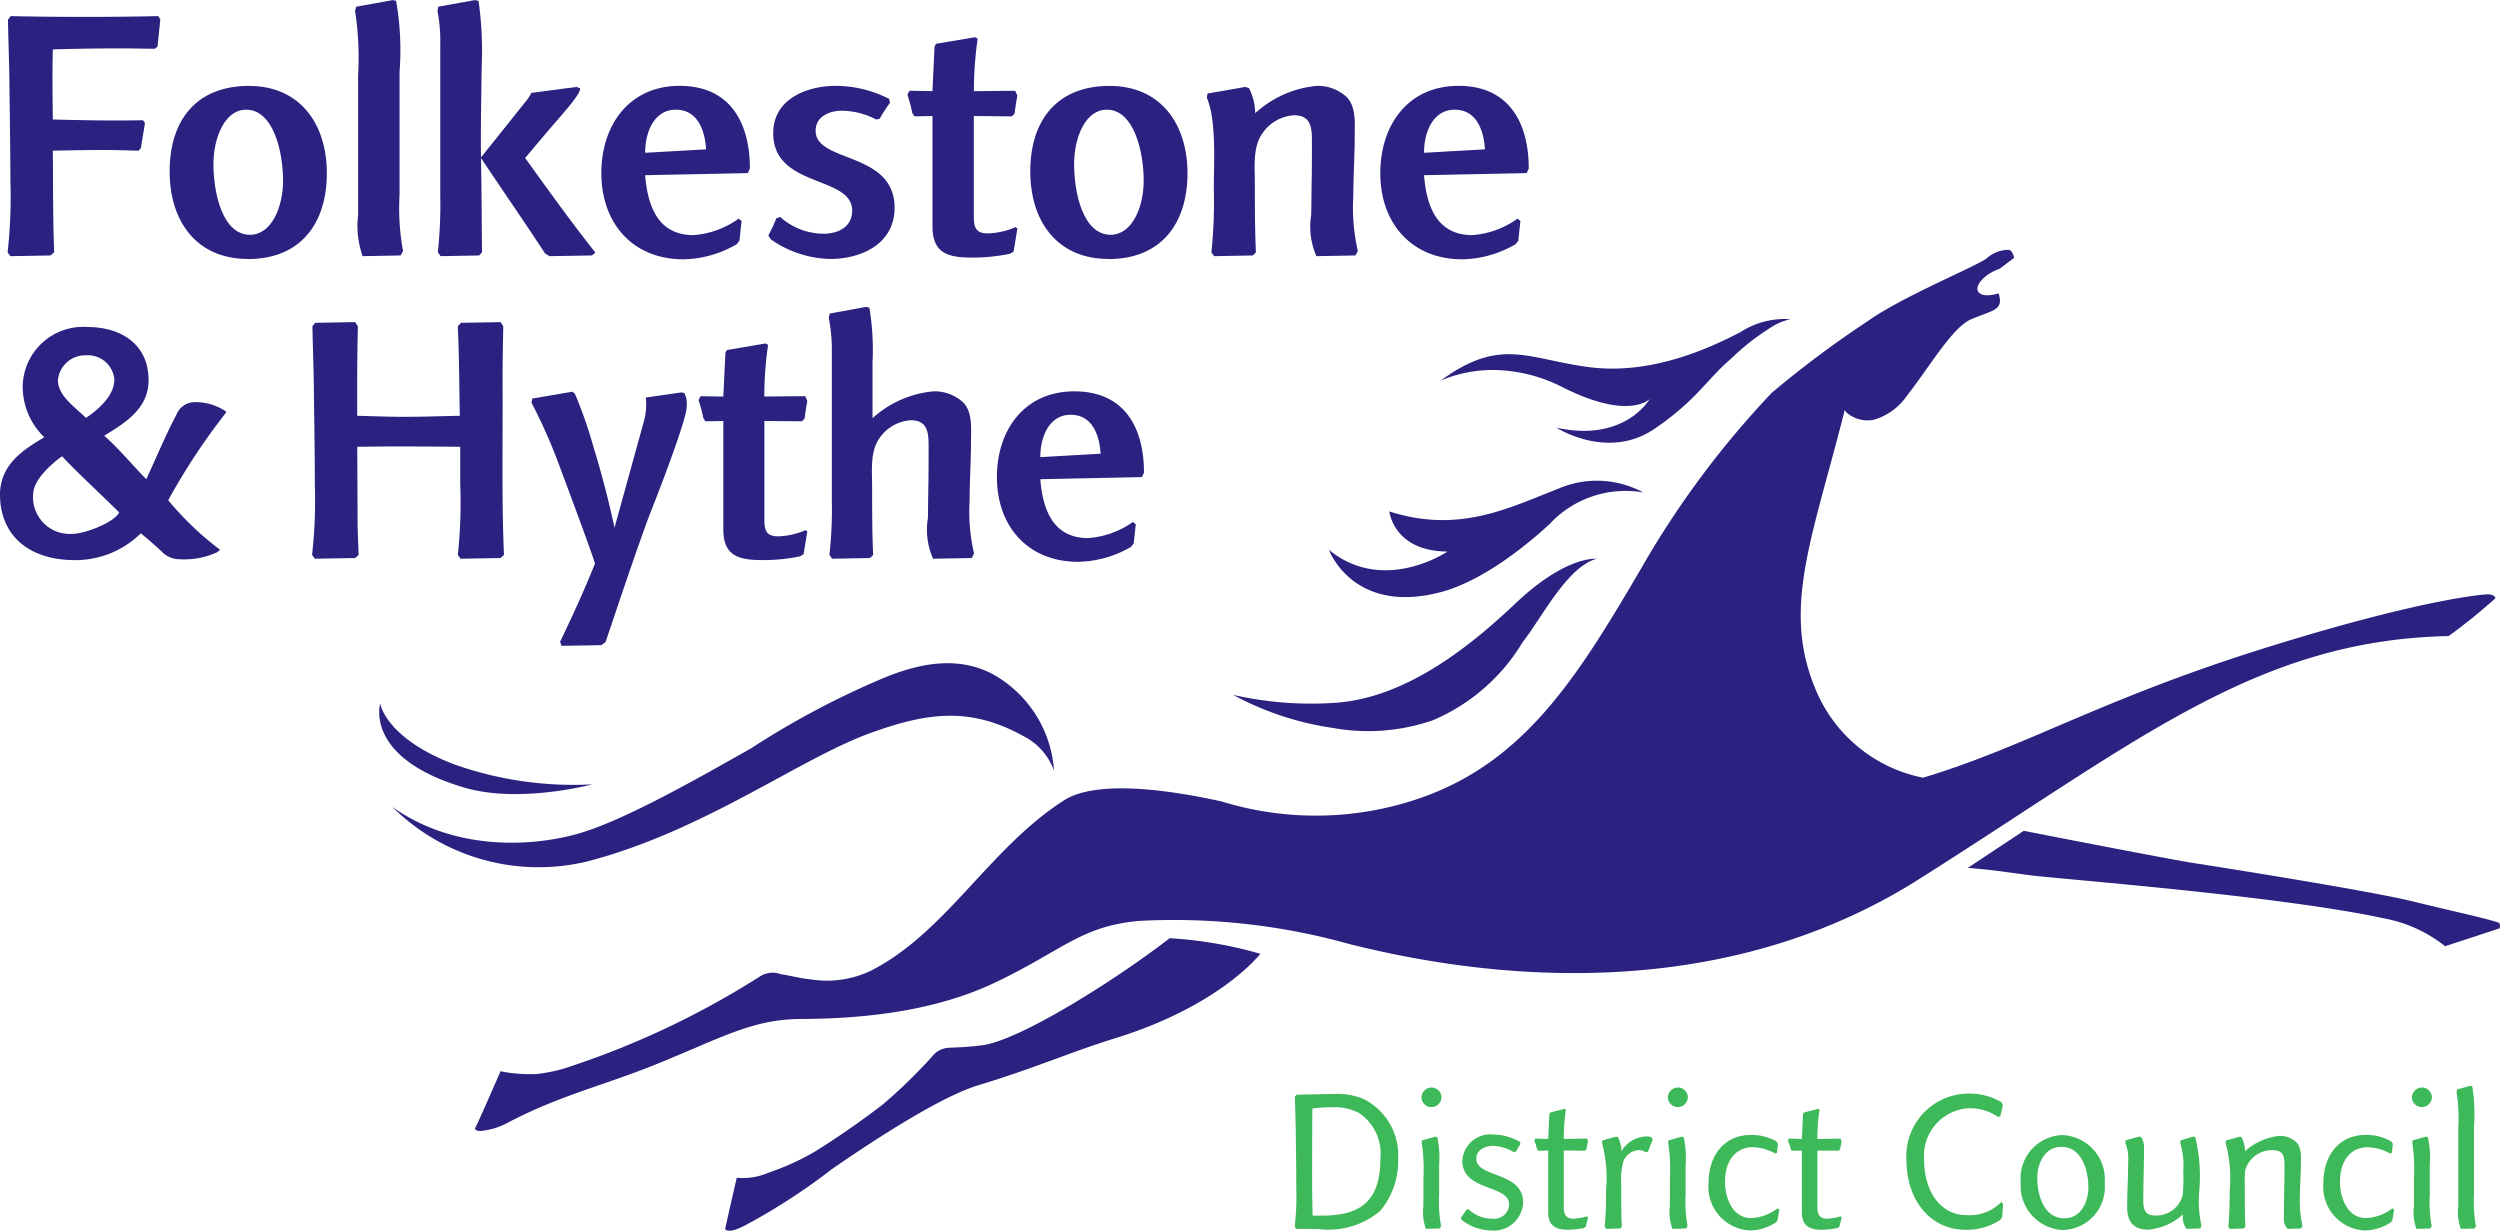 <?xml version="1.0" encoding="utf-8"?>
<svg xmlns="http://www.w3.org/2000/svg" xmlns:xlink="http://www.w3.org/1999/xlink" width="151.314" height="74.488" viewBox="0 0 151.314 74.488">
  <defs>
    <clipPath id="clip-path">
      <path id="Path_481" data-name="Path 481" d="M0,0H151.313V-74.488H0Z" fill="none"/>
    </clipPath>
    <clipPath id="clip-path-2">
      <path id="Path_485" data-name="Path 485" d="M.012,0h151.3V-74.488H.012Z" fill="none"/>
    </clipPath>
  </defs>
  <g id="Group_535" data-name="Group 535" transform="translate(0 74.488)">
    <g id="Group_491" data-name="Group 491" clip-path="url(#clip-path)">
      <g id="Group_490" data-name="Group 490" transform="translate(9.534 -71.666)">
        <path id="Path_480" data-name="Path 480" d="M0,0-.167.128C-.842.128-1.536.106-2.21.106c-1.348,0-2.779.022-4.127.063,0,0-.021,1.04-.021,1.549,0,.89.021,2.693.021,2.693,1.789.043,3.664.085,5.453.043l.126.17L-1.01,6.15l-.147.149c-.7-.021-1.411-.042-2.106-.042-1.011,0-2.063.021-3.074.042.021,2.056,0,4.094.084,6.151l-.232.191-2.421.042-.168-.233A30.115,30.115,0,0,0-8.906,8.1c0-2.185-.043-4.221-.063-6.32-.02-1.145-.063-2.27-.084-3.415l.168-.212c2.717.063,6.212.063,8.928,0l.126.212Z" fill="#2b2180"/>
      </g>
    </g>
    <g id="Group_495" data-name="Group 495" clip-path="url(#clip-path-2)">
      <g id="Group_492" data-name="Group 492" transform="translate(14.899 -67.849)">
        <path id="Path_482" data-name="Path 482" d="M0,0C-1.3,0-1.979,1.7-1.979,3.287c0,1.824.569,4.284,2.212,4.284,1.3,0,2-1.675,2-3.266C2.233,2.523,1.643,0,0,0M.106,9.035c-3.137,0-4.738-2.312-4.738-5.3,0-3.1,1.621-5.175,4.8-5.175,3.116,0,4.716,2.333,4.716,5.282,0,3.054-1.6,5.2-4.779,5.2" fill="#2b2180"/>
      </g>
      <g id="Group_493" data-name="Group 493" transform="translate(24.248 -59.026)">
        <path id="Path_483" data-name="Path 483" d="M0,0-2.3.042a5.577,5.577,0,0,1-.274-2.5v-8.463A18.375,18.375,0,0,0-2.758-14.8l.063-.255,2.211-.4.211.043a17.166,17.166,0,0,1,.209,4.284v7.466A14.083,14.083,0,0,0,.147-.275Z" fill="#2b2180"/>
      </g>
      <g id="Group_494" data-name="Group 494" transform="translate(35.828 -59.026)">
        <path id="Path_484" data-name="Path 484" d="M0,0-2.569.042l-.274-.17C-4.085-2.036-5.475-4.03-6.717-5.9c.043,1.91.043,3.8.063,5.706L-6.822,0-9.159.042l-.169-.233a26.88,26.88,0,0,0,.147-3.436v-9.1A9.807,9.807,0,0,0-9.349-14.8l.043-.255,2.21-.4.231.043a21.36,21.36,0,0,1,.191,3.987c-.022,1.761-.064,3.755-.043,5.494L-4-9.332a2.733,2.733,0,0,0,.336-.509L-.927-10.2l.21.085c.043.383-1.158,1.633-2.294,2.99L-4.043-5.9C-2.654-3.967-1.265-2.036.211-.17Z" fill="#2b2180"/>
      </g>
    </g>
    <g id="Group_516" data-name="Group 516" clip-path="url(#clip-path)">
      <g id="Group_496" data-name="Group 496" transform="translate(40.902 -67.849)">
        <path id="Path_486" data-name="Path 486" d="M0,0C-1.284,0-1.853,1.315-1.853,2.608L1.833,2.4C1.769,1.293,1.349,0,0,0M4.359,3.839l-6.212.126c.148,1.846.759,3.627,2.928,3.627a5.372,5.372,0,0,0,2.736-1l.169.148L3.853,7.932l-.168.212a6.611,6.611,0,0,1-3.221.912c-3.075,0-4.969-2.185-4.969-5.217,0-2.906,1.684-5.282,4.737-5.282,3.074,0,4.253,2.249,4.253,5.006Z" fill="#2b2180"/>
      </g>
      <g id="Group_497" data-name="Group 497" transform="translate(50.251 -58.814)">
        <path id="Path_487" data-name="Path 487" d="M0,0A6.507,6.507,0,0,1-3.6-1.188l-.147-.233A9.61,9.61,0,0,0-3.264-2.46l.231-.085A3.96,3.96,0,0,0-.4-1.528c.842,0,1.727-.381,1.727-1.4,0-2.141-4.779-1.357-4.779-4.687,0-2.119,2.126-2.863,3.768-2.863a7.164,7.164,0,0,1,3.243.786l.062.233a9.818,9.818,0,0,0-.631.975l-.211.043A4.548,4.548,0,0,0,.673-8.972c-.632,0-1.558.3-1.558,1.209,0,1.973,4.779,1.23,4.779,4.666C3.894-.891,1.852,0,0,0" fill="#2b2180"/>
      </g>
      <g id="Group_498" data-name="Group 498" transform="translate(61.347 -59.259)">
        <path id="Path_488" data-name="Path 488" d="M0,0-.21.128A11.015,11.015,0,0,1-2.443.361c-1.41,0-2.464-.17-2.464-1.888v-6.68L-6-8.186l-.126-.191a9.752,9.752,0,0,0-.3-1.124l.127-.234,1.389.021.126-2.693.085-.169,2.359-.4.167.084A22.418,22.418,0,0,0-2.4-10.01v.3L.1-9.735l.127.3C.168-9.078.1-8.717.063-8.357l-.169.171-2.3-.021v6.043c0,.68.106,1.062.842,1.062A4.55,4.55,0,0,0,.126-1.484L.231-1.4Z" fill="#2b2180"/>
      </g>
      <g id="Group_499" data-name="Group 499" transform="translate(66.99 -67.849)">
        <path id="Path_489" data-name="Path 489" d="M0,0C-1.306,0-1.979,1.7-1.979,3.287c0,1.824.568,4.284,2.211,4.284,1.3,0,2-1.675,2-3.266C2.232,2.523,1.642,0,0,0M.106,9.035c-3.138,0-4.738-2.312-4.738-5.3,0-3.1,1.622-5.175,4.8-5.175,3.115,0,4.716,2.333,4.716,5.282,0,3.054-1.6,5.2-4.779,5.2" fill="#2b2180"/>
      </g>
      <g id="Group_500" data-name="Group 500" transform="translate(82.037 -59.026)">
        <path id="Path_490" data-name="Path 490" d="M0,0-2.36.042a4.411,4.411,0,0,1-.314-2.5l.021-1.719c.02-.869.02-1.738.02-2.608,0-.827.021-1.7-1.075-1.7a2.48,2.48,0,0,0-1.852,1c-.673.849-.526,2.078-.526,3.1,0,1.4,0,2.8.064,4.2L-6.211,0-8.549.042l-.168-.233a29.518,29.518,0,0,0,.147-3.86c0-1.527.168-4.136-.422-5.494L-8.95-9.8l2.275-.4.231.064a3.486,3.486,0,0,1,.38,1.527,6.372,6.372,0,0,1,3.726-1.655,2.565,2.565,0,0,1,1.81.679c.59.6.485,1.612.485,2.4,0,1.209-.084,2.4-.084,3.606A11.607,11.607,0,0,0,.146-.275Z" fill="#2b2180"/>
      </g>
      <g id="Group_501" data-name="Group 501" transform="translate(88.043 -67.849)">
        <path id="Path_491" data-name="Path 491" d="M0,0C-1.285,0-1.852,1.315-1.852,2.608L1.833,2.4C1.769,1.293,1.348,0,0,0M4.359,3.839l-6.211.126c.147,1.846.757,3.627,2.927,3.627a5.375,5.375,0,0,0,2.736-1l.169.148L3.853,7.932l-.169.212a6.608,6.608,0,0,1-3.221.912C-2.61,9.056-4.5,6.871-4.5,3.839-4.5.933-2.821-1.443.231-1.443c3.075,0,4.254,2.249,4.254,5.006Z" fill="#2b2180"/>
      </g>
      <g id="Group_502" data-name="Group 502" transform="translate(82.27 -7.113)">
        <path id="Path_492" data-name="Path 492" d="M0,0A3.093,3.093,0,0,0-1.659-.355a9.666,9.666,0,0,0-1.176.071s-.012.77-.012,1.161c0,1.765-.023,3.555.024,5.322h.588c2.4,0,3.517-.949,3.517-3.485A2.948,2.948,0,0,0,0,0M1.27,5.913a4.838,4.838,0,0,1-3.752,1.1L-3.812,7l-.093-.13a16.72,16.72,0,0,0,.093-2.429c0-1.22-.023-2.358-.034-3.531C-3.859.273-3.882-.355-3.894-1l.094-.118,2.283-.047A4.187,4.187,0,0,1,.271-.854,3.81,3.81,0,0,1,2.354,2.785,4.709,4.709,0,0,1,1.27,5.913" fill="#3eb959"/>
      </g>
      <g id="Group_503" data-name="Group 503" transform="translate(87.141 -0.133)">
        <path id="Path_493" data-name="Path 493" d="M0,0-.836.023a2.964,2.964,0,0,1-.152-1.4V-3.023a10.27,10.27,0,0,0-.106-2.168l.023-.143.8-.225.117.025a5.674,5.674,0,0,1,.119,1.67v1.813a7.858,7.858,0,0,0,.118,1.9ZM-.493-7.348a.6.6,0,0,1-.613-.592.614.614,0,0,1,.613-.593.609.609,0,0,1,.6.593.61.61,0,0,1-.6.592" fill="#3eb959"/>
      </g>
      <g id="Group_504" data-name="Group 504" transform="translate(90.223 -0.014)">
        <path id="Path_494" data-name="Path 494" d="M0,0A2.946,2.946,0,0,1-1.741-.629l-.07-.131c.106-.165.247-.307.353-.508l.117-.013a2.08,2.08,0,0,0,1.459.57.9.9,0,0,0,1-.866c0-1.208-2.834-.783-2.834-2.641A1.7,1.7,0,0,1,.165-5.807a3.286,3.286,0,0,1,1.613.45l.021.13c-.093.154-.187.308-.28.463l-.13.023A2.522,2.522,0,0,0,.131-5.12c-.377,0-1,.19-1,.783,0,1.16,2.834.757,2.834,2.643A1.777,1.777,0,0,1,0,0" fill="#3eb959"/>
      </g>
      <g id="Group_505" data-name="Group 505" transform="translate(95.977 -0.24)">
        <path id="Path_495" data-name="Path 495" d="M0,0-.119.083a5.333,5.333,0,0,1-.965.1c-.741,0-1.187-.25-1.187-1.055V-4.611l-.612.013-.07-.107a1.988,1.988,0,0,0-.165-.5l.07-.131.777.024.07-1.505.048-.095.858-.224.095.046a12.166,12.166,0,0,0-.129,1.612v.166l1.4-.024.07.166c-.034.154-.07.32-.094.474L-.047-4.6l-1.282-.013v3.474c0,.509.258.651.575.651A3.343,3.343,0,0,0,.07-.628l.07.059Z" fill="#3eb959"/>
      </g>
      <g id="Group_506" data-name="Group 506" transform="translate(99.741 -4.779)">
        <path id="Path_496" data-name="Path 496" d="M0,0-.118.036A.817.817,0,0,0-.542-.095a1.051,1.051,0,0,0-.929.641,3.966,3.966,0,0,0-.142,1.42v.795c0,.593,0,1.184.036,1.778l-.1.107-.847.023-.094-.13c.072-.724.083-1.458.083-2.182a8.193,8.193,0,0,0-.247-2.9l.035-.143.812-.225.118.025A1.956,1.956,0,0,1-1.6-.035,1.814,1.814,0,0,1-.084-.925a.638.638,0,0,1,.3.059l.081.119Z" fill="#3eb959"/>
      </g>
      <g id="Group_507" data-name="Group 507" transform="translate(102.059 -0.133)">
        <path id="Path_497" data-name="Path 497" d="M0,0-.836.023a2.964,2.964,0,0,1-.152-1.4V-3.023a10.27,10.27,0,0,0-.106-2.168l.022-.143.8-.225.119.025a5.674,5.674,0,0,1,.118,1.67v1.813a7.858,7.858,0,0,0,.117,1.9ZM-.5-7.348a.6.6,0,0,1-.611-.592A.613.613,0,0,1-.5-8.533a.609.609,0,0,1,.6.593.61.61,0,0,1-.6.592" fill="#3eb959"/>
      </g>
      <g id="Group_508" data-name="Group 508" transform="translate(107.588 -0.643)">
        <path id="Path_498" data-name="Path 498" d="M0,0-.083.131a2.956,2.956,0,0,1-1.564.5,2.646,2.646,0,0,1-2.53-2.881c0-1.648.942-2.9,2.554-2.9a2.967,2.967,0,0,1,1.552.391l.094.142-.058.544-.106.048A2.877,2.877,0,0,0-1.5-4.408c-1.118,0-1.681.924-1.681,2.087,0,1.041.494,2.2,1.576,2.2A2.819,2.819,0,0,0,0-.711l.106.083Z" fill="#3eb959"/>
      </g>
      <g id="Group_509" data-name="Group 509" transform="translate(111.329 -0.24)">
        <path id="Path_499" data-name="Path 499" d="M0,0-.117.083a5.353,5.353,0,0,1-.965.1c-.742,0-1.189-.25-1.189-1.055V-4.611l-.611.013-.07-.107a1.913,1.913,0,0,0-.166-.5l.072-.131.775.024L-2.2-6.814l.047-.095.859-.224.093.046a12.338,12.338,0,0,0-.13,1.612v.166l1.4-.024.07.166c-.035.154-.07.32-.094.474L-.047-4.6-1.33-4.611v3.474c0,.509.26.651.577.651A3.335,3.335,0,0,0,.071-.628l.07.059Z" fill="#3eb959"/>
      </g>
      <g id="Group_510" data-name="Group 510" transform="translate(121.187 -0.833)">
        <path id="Path_500" data-name="Path 500" d="M0,0-.117.178a3.657,3.657,0,0,1-2.094.6C-4.365.782-5.8-1.019-5.8-3.471A3.783,3.783,0,0,1-2.105-7.465a3.759,3.759,0,0,1,2.07.533l.071.166c-.048.226-.094.438-.153.664l-.13.059a2.94,2.94,0,0,0-1.824-.533A2.879,2.879,0,0,0-4.729-3.46c0,1.861.942,3.354,2.589,3.354A2.7,2.7,0,0,0-.046-.911l.1.153C.036-.509.012-.248,0,0" fill="#3eb959"/>
      </g>
      <g id="Group_511" data-name="Group 511" transform="translate(124.765 -5.075)">
        <path id="Path_501" data-name="Path 501" d="M0,0C-.989,0-1.459.984-1.459,1.884c0,1.032.4,2.442,1.646,2.442.989,0,1.448-.984,1.448-1.873C1.635,1.445,1.246,0,0,0M.118,5.036A2.68,2.68,0,0,1-2.459,2.145,2.613,2.613,0,0,1,.07-.711a2.679,2.679,0,0,1,2.553,2.9,2.6,2.6,0,0,1-2.5,2.843" fill="#3eb959"/>
      </g>
      <g id="Group_512" data-name="Group 512" transform="translate(133.165 -0.133)">
        <path id="Path_502" data-name="Path 502" d="M0,0-.823.023a1.158,1.158,0,0,1-.212-.876,3.63,3.63,0,0,1-2.1.924c-.906,0-1.281-.486-1.281-1.352,0-.9.058-1.813.058-2.713a2.588,2.588,0,0,0-.177-1.2l.035-.143.813-.225.118.025a1.241,1.241,0,0,1,.174.675c0,1.042-.046,2.074-.046,3.117,0,.568.072.961.74.961A1.652,1.652,0,0,0-1.059-2.015a9.316,9.316,0,0,0,.036-1.4,4.746,4.746,0,0,0-.189-1.779l.035-.143.765-.225.117.025A10.116,10.116,0,0,1-.07-2.087,7.05,7.05,0,0,0,.082-.155Z" fill="#3eb959"/>
      </g>
      <g id="Group_513" data-name="Group 513" transform="translate(139.27 -0.133)">
        <path id="Path_503" data-name="Path 503" d="M0,0-.811.023a.873.873,0,0,1-.224-.675c0-1.044.035-2.1.035-3.14,0-.581-.058-.949-.741-.949a1.676,1.676,0,0,0-1.636,1.22,6.578,6.578,0,0,0-.023.962v.674c0,.593,0,1.185.036,1.778l-.1.107-.847.023L-4.4-.107c.069-.724.083-1.458.083-2.181a8.2,8.2,0,0,0-.249-2.9l.037-.143.81-.225.117.025a1.908,1.908,0,0,1,.212.853A3.671,3.671,0,0,1-1.3-5.606a1.439,1.439,0,0,1,1.012.38c.34.343.281.9.281,1.339,0,.616-.059,1.22-.059,1.836a7.319,7.319,0,0,0,.154,1.9Z" fill="#3eb959"/>
      </g>
      <g id="Group_514" data-name="Group 514" transform="translate(144.799 -0.643)">
        <path id="Path_504" data-name="Path 504" d="M0,0-.083.131a2.953,2.953,0,0,1-1.564.5A2.645,2.645,0,0,1-4.175-2.252c0-1.648.94-2.9,2.551-2.9a2.961,2.961,0,0,1,1.553.391l.1.142-.059.544-.106.048a2.873,2.873,0,0,0-1.353-.379c-1.118,0-1.682.924-1.682,2.087,0,1.041.493,2.2,1.576,2.2A2.811,2.811,0,0,0,0-.711l.107.083Z" fill="#3eb959"/>
      </g>
      <g id="Group_515" data-name="Group 515" transform="translate(147.094 -0.133)">
        <path id="Path_505" data-name="Path 505" d="M0,0-.836.023a2.977,2.977,0,0,1-.153-1.4V-3.023a10.336,10.336,0,0,0-.1-2.168l.023-.143.8-.225.117.025a5.674,5.674,0,0,1,.12,1.67v1.813a7.857,7.857,0,0,0,.115,1.9ZM-.5-7.348a.6.6,0,0,1-.612-.592A.613.613,0,0,1-.5-8.533a.61.61,0,0,1,.6.593.611.611,0,0,1-.6.592" fill="#3eb959"/>
      </g>
    </g>
    <g id="Group_520" data-name="Group 520" clip-path="url(#clip-path-2)">
      <g id="Group_517" data-name="Group 517" transform="translate(149.776 -0.133)">
        <path id="Path_507" data-name="Path 507" d="M0,0-.836.023a3.125,3.125,0,0,1-.151-1.4V-6.1a10.276,10.276,0,0,0-.107-2.169l.035-.143.789-.224.128.024A10.134,10.134,0,0,1-.035-6.222v4.171a7.858,7.858,0,0,0,.117,1.9Z" fill="#3eb959"/>
      </g>
      <g id="Group_518" data-name="Group 518" transform="translate(151.181 -18.663)">
        <path id="Path_508" data-name="Path 508" d="M0,0C-.945-.3-2.8-.688-5.078-1.251c-2.882-.716-13.43-2.354-13.6-2.379-1.824-.319-6.678-1.252-10.016-1.909l-3.387,2.245c1.694.123,3.276.4,4.193.493,3.319.339,15.033,1.276,20.98,2.557A8.4,8.4,0,0,1-3.19,1.445S.116.365.116.359C.094.357.22.077,0,0" fill="#2b2180"/>
      </g>
      <g id="Group_519" data-name="Group 519" transform="translate(70.792 -17.702)">
        <path id="Path_509" data-name="Path 509" d="M0,0C-3.089,2.4-9.049,6.2-11.377,6.484c-.935.115-1.406.115-1.942.145a1.352,1.352,0,0,0-1.049.523,32.147,32.147,0,0,1-2.956,2.881,49.142,49.142,0,0,1-4.152,2.884,14.8,14.8,0,0,1-2.8,1.272,3.9,3.9,0,0,1-1.926.31s-.706,3.087-.7,3.106c.1.162.485.082.6.043a5.922,5.922,0,0,0,.619-.272,37.84,37.84,0,0,0,5.251-3.406C-17.585,12-13.8,9.585-11.627,8.914-7.965,7.8-6.2,6.958-3.262,6.044,3.087,4.071,5.457.975,5.495.944A25.055,25.055,0,0,0,0,0" fill="#2b2180"/>
      </g>
    </g>
    <g id="Group_531" data-name="Group 531" clip-path="url(#clip-path)">
      <g id="Group_521" data-name="Group 521" transform="translate(99.456 -44.682)">
        <path id="Path_511" data-name="Path 511" d="M0,0A5.887,5.887,0,0,0-5.155-.22c-3.026,1.178-6,2.715-10.211,1.369,0,0,.252,2.409,3.522,2.428,0,0-3.863,2.617-7.18-.106,0,0,1.454,3.977,6.788,2.557,2.773-.739,5.616-3.237,6.565-4.111A6.272,6.272,0,0,1,0,0" fill="#2b2180"/>
      </g>
      <g id="Group_522" data-name="Group 522" transform="translate(150.576 -38.517)">
        <path id="Path_512" data-name="Path 512" d="M0,0C-.206,0-4.032.271-13.775,3.341S-28.042,9.257-34.183,11.1a8.93,8.93,0,0,1-6.562-5.487c-1.966-4.849-.123-9.051,1.828-16.782a1.368,1.368,0,0,0,.07.135,1.924,1.924,0,0,0,1.727.459,3.71,3.71,0,0,0,1.962-1.444c1.342-1.706,2.751-4.149,3.887-4.627,1.409-.593,1.97-.547,1.661-1.577-.583.2-1.109.164-1.247-.12-.164-.335.273-.881.973-1.221a3.191,3.191,0,0,1,.342-.139c.19-.156.873-.658.873-.658s-.083-.448-.32-.487a1.984,1.984,0,0,0-1.357.524c-.63.478-5.1,2.309-7.158,3.772a62.621,62.621,0,0,0-5.829,4.35A55.478,55.478,0,0,0-51.216-1.615C-55.1,5.032-58.3,10.132-64.6,12.328a19.341,19.341,0,0,1-12.068.2c-.962-.19-7.059-1.626-9.507-.059C-90.748,15.4-93.385,20.593-98,22.846a6.208,6.208,0,0,1-2.894.53c-.087-.012-.172-.019-.258-.023-.279-.031-.593-.073-.953-.129,0,0-.989-.2-1.237-.24a1.4,1.4,0,0,0-1.229.139,51.468,51.468,0,0,1-11.934,5.6l-.006,0a9.683,9.683,0,0,1-1.59.312,9.375,9.375,0,0,1-1.774-.093h-.006c-.131-.024-.264-.048-.4-.077,0,0-1.492,3.446-1.542,3.438,0,0-.046.17.313.182a4.286,4.286,0,0,0,1.66-.5c3.085-1.627,5.815-2.269,8.8-3.465,4.069-1.633,5.956-2.8,8.922-2.816s7.7-.255,11.808-2.218,5.176-3.408,8.71-3.72a39.541,39.541,0,0,1,12.7,1.4c5.942,1.487,21.162,4.48,34.415-3.883S-14.029,2.765-2.372,2.528A34.353,34.353,0,0,0,.455.244C.454.08.206,0,0,0" fill="#2b2180"/>
      </g>
      <g id="Group_523" data-name="Group 523" transform="translate(92.038 -38.254)">
        <path id="Path_513" data-name="Path 513" d="M0,0-.153.138C-2.7,2.563-6.711,5.982-11.18,6.3A21.242,21.242,0,0,1-17.4,5.824a18.03,18.03,0,0,0,6.025,2A11.988,11.988,0,0,0-5.31,7.359,11.613,11.613,0,0,0,.117,2.639c.08-.1.158-.207.232-.309C1.483.778,2.907-1.939,4.594-2.413c0,0-1.713-.2-4.594,2.413" fill="#2b2180"/>
      </g>
      <g id="Group_524" data-name="Group 524" transform="translate(104.761 -52.766)">
        <path id="Path_514" data-name="Path 514" d="M0,0A14.443,14.443,0,0,1,2.456-1.923,3.352,3.352,0,0,1,3.609-2.4,4.865,4.865,0,0,0,.6-1.63C-1.347-.612-4.859.981-8.572.5s-5.355-1.853-8.986.812A8.038,8.038,0,0,1-13.5.724a9.3,9.3,0,0,1,3.3.983c4.038,2.049,5.286.721,5.286.721s-1.493,2.65-5.648,1.734c0,0,3.094,1.992,5.912.088C-2.1,2.53-1.4,1.18,0,0" fill="#2b2180"/>
      </g>
      <g id="Group_525" data-name="Group 525" transform="translate(23.012 -31.906)">
        <path id="Path_515" data-name="Path 515" d="M0,0S-1,3.3,5.108,5.092c3.341.978,7.729-.2,7.729-.2A21.6,21.6,0,0,1,4.478,3.681C.307,2.089,0,0,0,0" fill="#2b2180"/>
      </g>
      <g id="Group_526" data-name="Group 526" transform="translate(59.995 -33.734)">
        <path id="Path_516" data-name="Path 516" d="M0,0C-1.992-1-4.132-.662-6.3.193v0a50.912,50.912,0,0,0-8.24,4.349c-3.554,2.01-7.727,4.369-10.414,5.147-2.938.85-7.606,1.033-11.3-1.609a12.562,12.562,0,0,0,11.825,3.3C-17.355,9.535-11.57,5.14-7.277,3.6c3.423-1.231,6.007-1.588,9.243.209A3.753,3.753,0,0,1,3.8,5.9,7.22,7.22,0,0,0,0,0" fill="#2b2180"/>
      </g>
      <g id="Group_527" data-name="Group 527" transform="translate(30.294 -40.713)">
        <path id="Path_517" data-name="Path 517" d="M0,0-2.418.042l-.167-.23a29.206,29.206,0,0,0,.146-4.273V-6.733s-2.4-.021-3.648-.021c-1.042,0-2.584.021-2.584.021l.02,4.461c0,.688.042,1.4.063,2.084L-8.8,0l-2.439.042-.167-.23a29.361,29.361,0,0,0,.167-4.273c0-2.147-.042-4.148-.063-6.211-.021-1.126-.062-2.231-.083-3.356l.167-.209,2.418-.041.166.25c-.021,1.1-.041,2.188-.041,3.293v2.126c.917.021,1.917.063,2.834.063,1.105,0,2.273-.042,3.377-.063C-2.5-10.4-2.5-12.236-2.585-14.028l.188-.209L0-14.278l.167.25C.146-12.944.125-11.84.125-10.735.146-7.212.062-3.689.208-.188Z" fill="#2b2180"/>
      </g>
      <g id="Group_528" data-name="Group 528" transform="translate(41.488 -49.405)">
        <path id="Path_518" data-name="Path 518" d="M0,0C-.5,1.9-2.105,5.9-2.272,6.337-3.168,8.8-4,11.3-4.836,13.778l-.25.188-2.418.041-.083-.25c.771-1.6,1.438-3.064,2.105-4.711,0,0,.229.417-2.064-5.711A33.155,33.155,0,0,0-9.317-.709l.041-.25,2.439-.417.146.125A26.433,26.433,0,0,1-5.565,1.98c.479,1.543.938,3.314,1.271,4.878L-2.522.438A3.817,3.817,0,0,0-2.4-1.021l2.168-.313.167.042A1.411,1.411,0,0,1,.083-.73,2.829,2.829,0,0,1,0,0" fill="#2b2180"/>
      </g>
      <g id="Group_529" data-name="Group 529" transform="translate(48.637 -40.942)">
        <path id="Path_519" data-name="Path 519" d="M0,0-.208.125a10.938,10.938,0,0,1-2.21.229c-1.4,0-2.439-.166-2.439-1.855V-8.067l-1.084.021-.125-.188a9.464,9.464,0,0,0-.292-1.1l.125-.23,1.376.021.125-2.647.084-.167,2.334-.4.167.084a21.651,21.651,0,0,0-.229,2.834v.292L.1-9.568l.125.292C.167-8.921.1-8.567.063-8.213L-.1-8.046l-2.272-.021v5.941c0,.667.1,1.042.833,1.042A4.535,4.535,0,0,0,.125-1.459l.1.083Z" fill="#2b2180"/>
      </g>
      <g id="Group_530" data-name="Group 530" transform="translate(58.81 -40.713)">
        <path id="Path_520" data-name="Path 520" d="M0,0-2.334.042a4.3,4.3,0,0,1-.313-2.46l.021-1.688c.02-.855.02-1.71.02-2.564,0-.813,0-1.668-1.062-1.668a2.459,2.459,0,0,0-1.835.98c-.667.834-.521,2.043-.521,3.043,0,1.376,0,2.752.062,4.127L-6.149,0-8.442.042l-.167-.23A25.175,25.175,0,0,0-8.463-3.5v-9.13a9.8,9.8,0,0,0-.187-1.917l.062-.251,2.189-.4.208.042A15.453,15.453,0,0,1-6-11.84v3.377a6.333,6.333,0,0,1,3.689-1.626,2.558,2.558,0,0,1,1.793.667c.584.584.479,1.585.479,2.356,0,1.188-.083,2.355-.083,3.543A11.313,11.313,0,0,0,.146-.271Z" fill="#2b2180"/>
      </g>
    </g>
    <g id="Group_534" data-name="Group 534" clip-path="url(#clip-path-2)">
      <g id="Group_532" data-name="Group 532" transform="translate(64.8 -49.384)">
        <path id="Path_522" data-name="Path 522" d="M0,0C-1.271,0-1.834,1.292-1.834,2.564l3.648-.208C1.751,1.272,1.334,0,0,0M4.315,3.773-1.834,3.9c.146,1.814.75,3.564,2.9,3.564a5.354,5.354,0,0,0,2.71-.979l.167.146L3.815,7.8,3.648,8a6.588,6.588,0,0,1-3.189.9c-3.044,0-4.92-2.147-4.92-5.128,0-2.856,1.668-5.19,4.69-5.19C3.273-1.417,4.44.792,4.44,3.5Z" fill="#2b2180"/>
      </g>
      <g id="Group_533" data-name="Group 533" transform="translate(5.206 -49.196)">
        <path id="Path_523" data-name="Path 523" d="M0,0C.834-.564,1.736-1.4,1.714-2.345A1.609,1.609,0,0,0,0-3.787,1.66,1.66,0,0,0-1.7-2.281c0,.9.91,1.537,1.7,2.281M2.006,5.725c-.586-.609-2.75-2.614-3.448-3.4-.226.136-1.6,1.182-1.737,2.119A2.221,2.221,0,0,0-.91,7.023c.773.024,2.608-.676,2.916-1.3M7.938,8.133A4.785,4.785,0,0,1,5.7,8.559a1.52,1.52,0,0,1-1.059-.406c-.383-.383-1.03-.918-1.323-1.166A5.636,5.636,0,0,1-.676,8.61c-2.818,0-4.53-1.533-4.53-3.967,0-1.961,1.69-2.862,2.682-3.471A4.247,4.247,0,0,1-3.832-1.916,3.66,3.66,0,0,1,.068-5.5c2.051,0,3.719,1.036,3.719,3.223C3.787-.5,2.254.361,1.1,1.082c.97.834,2.169,2.306,2.552,2.621C4.016,2.937,4.846.969,5.477-.2A1.178,1.178,0,0,1,6.491-.947a3.21,3.21,0,0,1,1.984.564v.067a38.8,38.8,0,0,0-3.5,5.3,18.505,18.505,0,0,0,3.141,3Z" fill="#2b2180"/>
      </g>
    </g>
  </g>
</svg>
